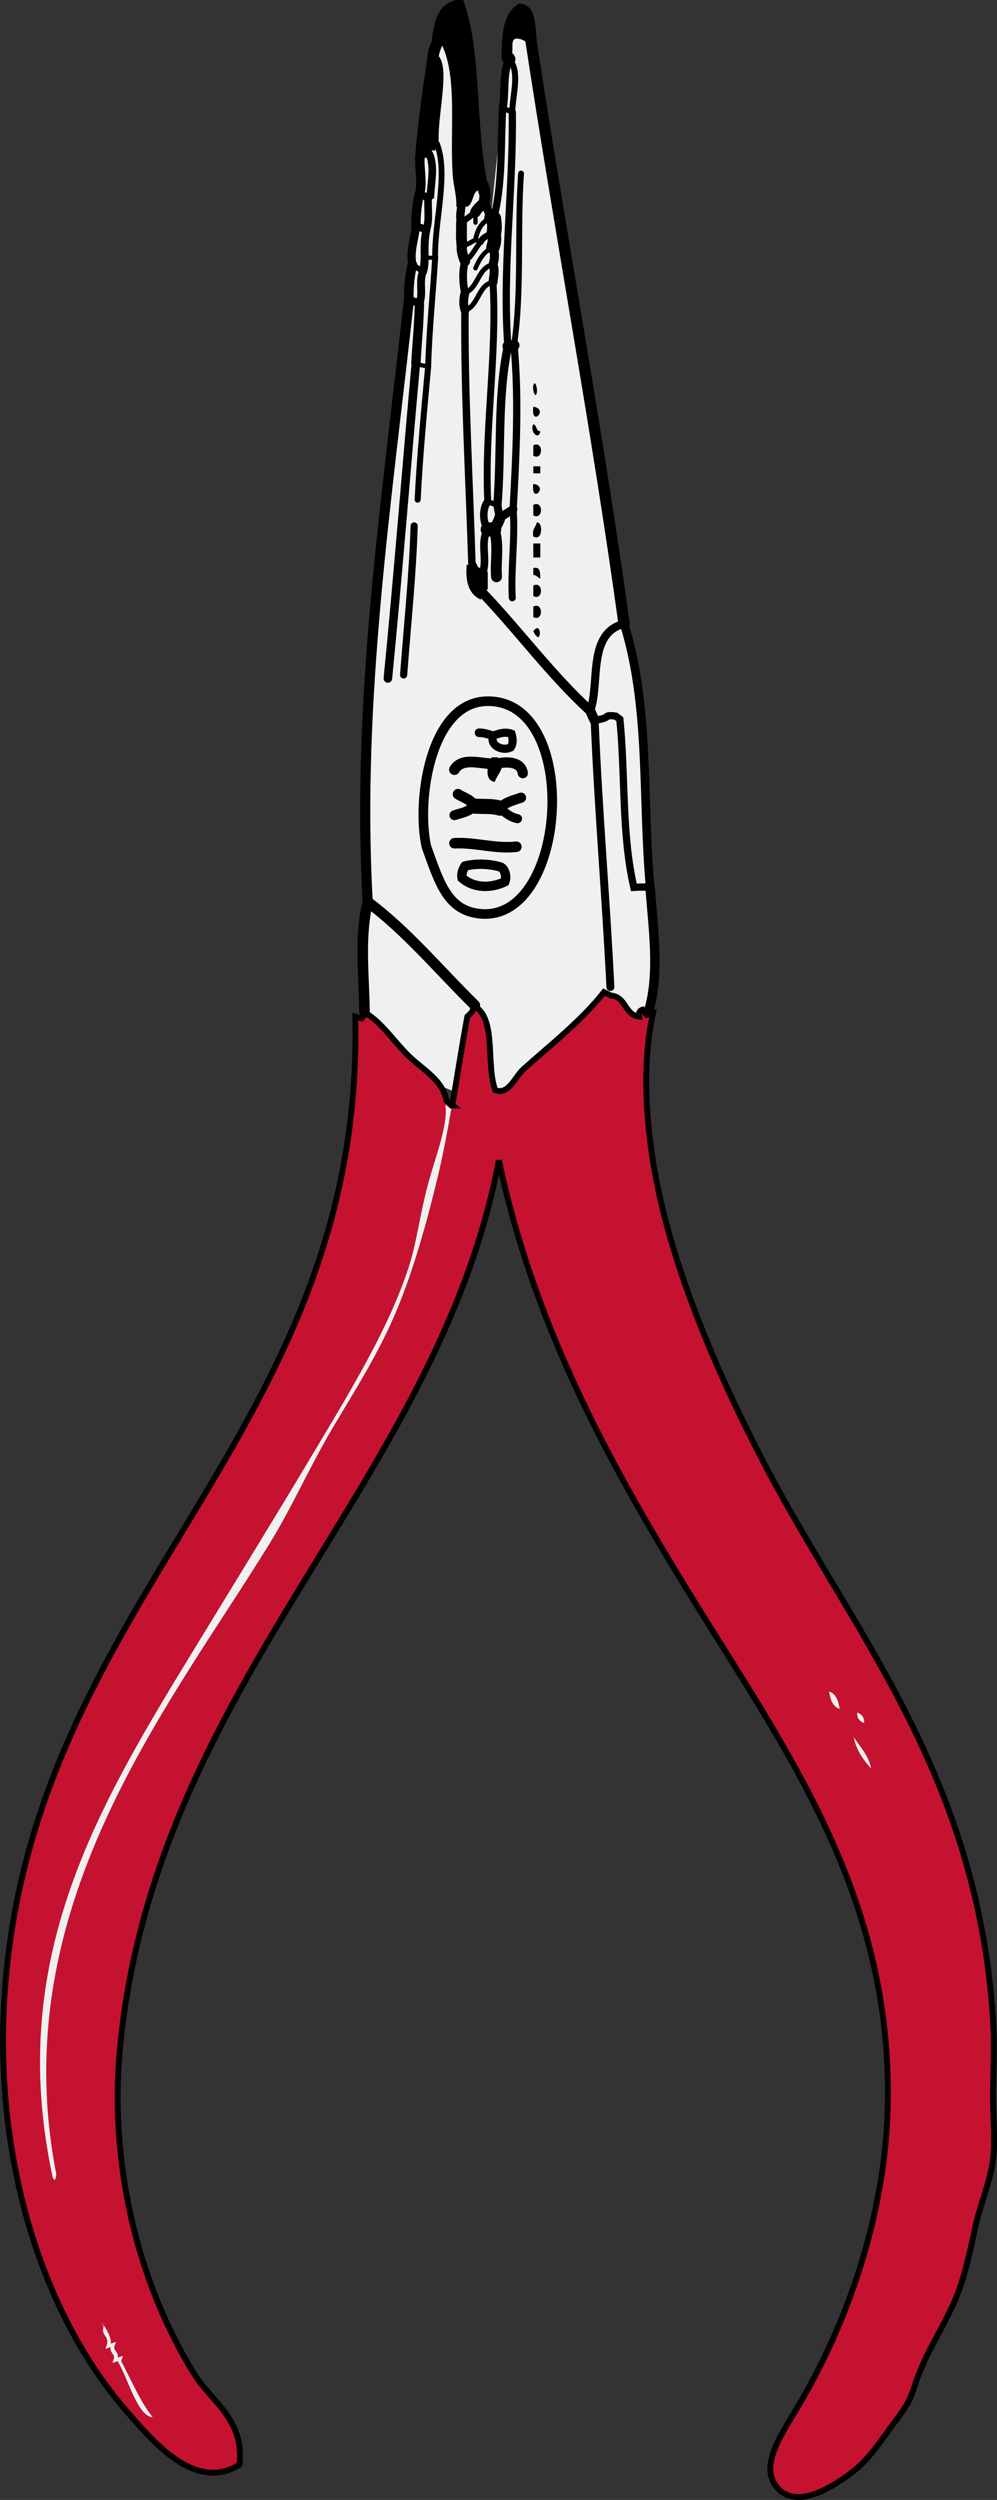<?xml version="1.0" encoding="UTF-8"?>
<svg enable-background="new 0 0 170.751 427.962" overflow="visible" version="1.1" viewBox="0 0 170.75 427.96" xml:space="preserve" xmlns="http://www.w3.org/2000/svg">
	<rect x="0" y="0" width="170.75" height="427.96" fill="#333333" stroke="none"/>
	<path d="m109.95 174.61s1.654-2.834 2.126-4.016 0-15.591 0-15.591l-0.709-12.047-1.182-19.607-3.307-17.245-17.011-102.52-2.599 2.84-3.307 31.655-5.197-12.993-1.417-20.08h-1.418l-2.834 14.883-1.067 6.224-8.619 87.558-0.472 14.882-0.236 23.859-0.236 9.686 0.945 18.662 20.552 8.74 25.986-14.89z" clip-rule="evenodd" fill="#EFF0F0" fill-rule="evenodd"/>
		<path d="m91.336 66.024c0.229-1.143 0.764 0.383 0.601 1.2-0.229 1.143-0.764-0.383-0.601-1.2z" clip-rule="evenodd" fill-rule="evenodd"/>
		<path d="m91.336 69.625c2.752 0.4-0.481 3.634 0 0z" clip-rule="evenodd" fill-rule="evenodd"/>
		<path d="m91.336 72.626c0.652 0.148 0.407 1.193 1.201 1.2-0.257 1.661-1.887 0.031-1.201-1.2z" clip-rule="evenodd" fill-rule="evenodd"/>
		<path d="m91.336 76.228c1.751-0.882 1.751 2.683 0 1.801v-1.801z" clip-rule="evenodd" fill-rule="evenodd"/>
		<path d="m91.336 79.829h1.201v1.2h-1.201v-1.2z" clip-rule="evenodd" fill-rule="evenodd"/>
		<path d="m91.336 82.83c2.752 0.4-0.481 3.634 0 0z" clip-rule="evenodd" fill-rule="evenodd"/>
		<path d="m91.336 86.431c1.751-0.882 1.751 2.683 0 1.801v-1.801z" clip-rule="evenodd" fill-rule="evenodd"/>
		<path d="m91.937 89.433c1.06-0.191 1.071 3.362-0.601 2.4-0.253-1.254 0.413-1.589 0.601-2.4z" clip-rule="evenodd" fill-rule="evenodd"/>
		<path d="m91.336 93.034h1.201v2.401h-1.201v-2.401z" clip-rule="evenodd" fill-rule="evenodd"/>
		<path d="m91.336 97.235c1.281-0.281 1.144 0.857 1.201 1.801-0.486-0.114-0.599-0.603-1.201-0.601v-1.2z" clip-rule="evenodd" fill-rule="evenodd"/>
		<path d="m91.336 100.24c1.751-0.882 1.751 2.683 0 1.801v-1.8z" clip-rule="evenodd" fill-rule="evenodd"/>
		<path d="m91.336 103.84c1.751-0.883 1.751 2.683 0 1.8v-1.8z" clip-rule="evenodd" fill-rule="evenodd"/>
		<path d="m91.336 108.04c1.552-2.07 1.452 3.09 0 0z" clip-rule="evenodd" fill-rule="evenodd"/>
		<path d="m84.134 129.65h1.2l-0.3 1.101 0.9 0.7c-0.312 0.888-0.889 1.513-1.2 2.401-1.057-0.145-1.368-1.033-1.201-2.401l0.9-0.7-0.299-1.1z" clip-rule="evenodd" fill-rule="evenodd"/>
		<path d="m87.036 9.903-1.101 0.3c-0.072-4.273 0.252-8.15 3.001-9.603 2.724 0.277 2.569 2.703 3.001 6.002l-1.101-0.3-0.7 0.9c-0.482-0.317-0.974-0.626-1.801-0.6-0.814 0.186-0.497 1.503-0.6 2.401l-0.699 0.9z" clip-rule="evenodd" fill-rule="evenodd"/>
		<path d="m82.753 101.62-0.42 1.021c-1.944-0.857-2.692-2.91-2.4-6.002l0.9 0.3 0.3-0.9c0.651 0.148 0.407 1.194 1.2 1.201l0.3 0.9 0.9-0.3v3.001l-0.78 0.78z" clip-rule="evenodd" fill-rule="evenodd"/>
			<path d="m69.128 115.54c0.615-8.337 1.554-17.143 1.801-25.509" clip-rule="evenodd" fill="none" fill-rule="evenodd" stroke="#000" stroke-linecap="round" stroke-width="1.224"/>
			<path d="m73.03 144.95c2.1 5.834 3.467 10.458 8.396 11.363 15.875 2.916 18.441-36.804 1.838-36.271-9.597 0.31-11.994 17.03-10.234 24.91" clip-rule="evenodd" fill="none" fill-rule="evenodd" stroke="#000" stroke-linecap="round" stroke-width="1.645"/>
			<path d="m82.034 125.44c0.8-0.027 1.601 0.261 2.4 0.5" clip-rule="evenodd" fill="none" fill-rule="evenodd" stroke="#000" stroke-linecap="round" stroke-width="1.47"/>
			<path d="m84.434 125.95c-0.55 1.771 1.688 2.659 3.014 2.016 0.597-0.83 0.27-1.922 0.155-2.346-1.038-0.42-2.178-0.06-3.169 0.33" clip-rule="evenodd" fill="none" fill-rule="evenodd" stroke="#000" stroke-linecap="round" stroke-width="1.397"/>
			<path d="m85.035 130.75c1.571-0.398 4.184-0.491 4.502 1.601" clip-rule="evenodd" fill="none" fill-rule="evenodd" stroke="#000" stroke-linecap="round" stroke-width="1.75"/>
			<path d="m84.434 130.75c-2.122 0.025-5.285-1.183-6.603 1" clip-rule="evenodd" fill="none" fill-rule="evenodd" stroke="#000" stroke-linecap="round" stroke-width="1.828"/>
			<path d="m81.193 137.99c1.483 0.126 2.995-0.071 4.442 0.36" clip-rule="evenodd" fill="none" fill-rule="evenodd" stroke="#000" stroke-linecap="round" stroke-width="2.584"/>
			<path d="m85.635 138.35c0.936-1.068 2.333-1.343 3.601-1.8" clip-rule="evenodd" fill="none" fill-rule="evenodd" stroke="#000" stroke-linecap="round" stroke-width="1.741"/>
			<path d="m85.635 138.35c0.902 0.813 1.784 1.561 3.001 1.801" clip-rule="evenodd" fill="none" fill-rule="evenodd" stroke="#000" stroke-linecap="round" stroke-width="1.55"/>
			<path d="m77.832 139.55c1.181-0.384 2.493-0.57 3.361-1.561" clip-rule="evenodd" fill="none" fill-rule="evenodd" stroke="#000" stroke-linecap="round" stroke-width="1.698"/>
			<path d="m81.193 137.99c-0.468-1.141-1.823-1.414-2.761-2.041" clip-rule="evenodd" fill="none" fill-rule="evenodd" stroke="#000" stroke-linecap="round" stroke-width="1.791"/>
			<path d="m77.832 144.35c3.578-0.182 7 1.006 10.604 0.6" clip-rule="evenodd" fill="none" fill-rule="evenodd" stroke="#000" stroke-linecap="round" stroke-width="1.807"/>
			<path d="m79.632 148.25c2.017-0.476 4.21-0.388 6.16 0.193 0.658 0.372 1.044 1.63 0.655 2.511-2.389 1.144-5.321 1.107-7.301-0.639-0.189-0.84 0.24-1.63 0.486-2.06" clip-rule="evenodd" fill="none" fill-rule="evenodd" stroke="#000" stroke-linecap="round" stroke-width="1.61"/>
			<path d="m84.234 37.313c0.122 0.033 0.212 0.066 0.301 0.1" clip-rule="evenodd" fill="none" fill-rule="evenodd" stroke="#000" stroke-linecap="round" stroke-width="2.582"/>
			<path d="m84.535 37.414c1.578-5.915 1.174-12.546 1.551-18.807" clip-rule="evenodd" fill="none" fill-rule="evenodd" stroke="#000" stroke-linecap="round" stroke-width="1.247"/>
			<path d="m86.085 18.606c0.525-2.7-0.043-5.912 1.11-8.463" clip-rule="evenodd" fill="none" fill-rule="evenodd" stroke="#000" stroke-linecap="round" stroke-width="1.363"/>
			<path d="m87.196 10.144c-0.054-0.08-0.107-0.16-0.16-0.24" clip-rule="evenodd" fill="none" fill-rule="evenodd" stroke="#000" stroke-linecap="round" stroke-width="2.164"/>
			<path d="m106.88 106.78c4.469 14.315 3.082 30.115 4.462 45.076" clip-rule="evenodd" fill="none" fill-rule="evenodd" stroke="#000" stroke-linecap="round" stroke-width="1.471"/>
			<path d="m111.34 151.86c0.451 6.825 1.834 15.327-0.503 21.994" clip-rule="evenodd" fill="none" fill-rule="evenodd" stroke="#000" stroke-linecap="round" stroke-width="1.615"/>
			<path d="m62.977 154.41c-1.975-34.434 3.329-69.027 7.052-103.09" clip-rule="evenodd" fill="none" fill-rule="evenodd" stroke="#000" stroke-linecap="round" stroke-width="1.733"/>
			<path d="m70.029 51.318c-0.048-2.019 0.105-4.058 0.601-6.002" clip-rule="evenodd" fill="none" fill-rule="evenodd" stroke="#000" stroke-linecap="round" stroke-width="1.631"/>
			<path d="m70.629 45.316c-0.482-2.264 0.372-4.335 0.601-6.603" clip-rule="evenodd" fill="none" fill-rule="evenodd" stroke="#000" stroke-linecap="round" stroke-width="1.414"/>
			<path d="m71.23 38.714c-0.023-1.816 0.157-3.653 0.6-5.402" clip-rule="evenodd" fill="none" fill-rule="evenodd" stroke="#000" stroke-linecap="round" stroke-width="1.602"/>
			<path d="m71.83 33.312c0.674-2.398-0.239-4.814 0.2-7.203" clip-rule="evenodd" fill="none" fill-rule="evenodd" stroke="#000" stroke-linecap="round" stroke-width="1.611"/>
			<path d="m79.333 0h-1.2c-3.032 0.704-3.773 3.343-4.179 7.014-0.04 0.1-0.069 0.188-0.113 0.294-0.228 0.548-0.484 1.169-0.57 1.879-6e-3 0.048 0.01 0.091 0.011 0.138-0.875 5.633-1.752 11.972-2.232 17.972l0.981-1.188 0.7 0.9h0.601l-0.301-1.501 1.501 0.3c0.034-0.366 0.09-0.71 0.601-0.6l-0.301-0.6 0.301-0.6c-0.179-4.418 1.917-12.158 0-14.405 0.021-0.062 0.053-0.118 0.061-0.185 0.054-0.447 0.248-0.916 0.437-1.37 0.034-0.083 0.062-0.17 0.097-0.254l6e-3 8e-3c2.616 5.586 1.282 14.406 1.801 22.208 0.113 1.701 0.756 3.805 0.601 5.402l0.9-0.3 0.9 0.3c1.324-0.476 0.779-2.821 2.4-3.001l0.3-0.9 0.9 0.3c-2.292-11.741-0.956-22.752-4.203-31.811z"/>
			<path d="m101.09 121.69c-6.686-6.119-12.078-13.499-18.337-20.078" clip-rule="evenodd" fill="none" fill-rule="evenodd" stroke="#000" stroke-linecap="round" stroke-width="1.642"/>
			<path d="m79.132 42.015c-0.195-1.288-0.056-2.603-0.1-3.901" clip-rule="evenodd" fill="none" fill-rule="evenodd" stroke="#000" stroke-linecap="round" stroke-width="1.854"/>
			<path d="m79.033 38.114c-0.396-1-0.081-2.001 0-3.001" clip-rule="evenodd" fill="none" fill-rule="evenodd" stroke="#000" stroke-linecap="round" stroke-width="1.435"/>
			<path d="m73.331 62.723c-0.693 7.589-1.424 15.175-1.801 22.808" clip-rule="evenodd" fill="none" fill-rule="evenodd" stroke="#000" stroke-linecap="round" stroke-width="1.033"/>
			<path d="m71.23 62.123c-1.634 17.916-3.017 35.951-4.802 54.02" clip-rule="evenodd" fill="none" fill-rule="evenodd" stroke="#000" stroke-linecap="round" stroke-width="1.464"/>
			<path d="m87.736 19.207c0.188 13.405-1.734 26.844-0.751 40.064" clip-rule="evenodd" fill="none" fill-rule="evenodd" stroke="#000" stroke-linecap="round" stroke-width="1.24"/>
			<path d="m86.985 59.271c0.318-0.082 0.684-0.117 1.051-0.15" clip-rule="evenodd" fill="none" fill-rule="evenodd" stroke="#000" stroke-linecap="round" stroke-width="1.866"/>
			<path d="m88.036 59.121c1.375-9.233 0.524-19.697 1.2-29.411" clip-rule="evenodd" fill="none" fill-rule="evenodd" stroke="#000" stroke-linecap="round" stroke-width="1.003"/>
			<path d="m88.036 59.121c0.862 9.008 0.353 18.796-0.15 28.061" clip-rule="evenodd" fill="none" fill-rule="evenodd" stroke="#000" stroke-linecap="round" stroke-width="1.241"/>
			<path d="m87.885 87.182c0.382 4.887-0.421 10.043-0.149 15.155" clip-rule="evenodd" fill="none" fill-rule="evenodd" stroke="#000" stroke-linecap="round" stroke-width="1.194"/>
			<path d="m84.634 90.633c0.842 2.57 0.196 5.421 0.4 8.103" clip-rule="evenodd" fill="none" fill-rule="evenodd" stroke="#000" stroke-linecap="round" stroke-width="1.865"/>
			<path d="m83.534 90.633c-1.387 2.217 0.031 5.119-0.9 7.503" clip-rule="evenodd" fill="none" fill-rule="evenodd" stroke="#000" stroke-linecap="round" stroke-width="1.299"/>
			<path d="m101.09 121.69c1.706-4.897-0.545-13.246 5.792-14.916" clip-rule="evenodd" fill="none" fill-rule="evenodd" stroke="#000" stroke-linecap="round" stroke-width="1.383"/>
			<path d="m106.88 106.78c-4.62-33.581-10.946-66.867-16.046-100.48" clip-rule="evenodd" fill="none" fill-rule="evenodd" stroke="#000" stroke-linecap="round" stroke-width="1.931"/>
			<path d="m86.085 18.606c0.539 0.125 1.156 0.314 1.65 0.601" clip-rule="evenodd" fill="none" fill-rule="evenodd" stroke="#000" stroke-linecap="round" stroke-width=".9"/>
			<path d="m87.736 19.207c4e-3 -2.8 1.427-7.036-0.54-9.063" clip-rule="evenodd" fill="none" fill-rule="evenodd" stroke="#000" stroke-linecap="round" stroke-width="1.022"/>
			<path d="m84.584 39.914c0.203 1.085 0.098 1.572-0.15 2.401" clip-rule="evenodd" fill="none" fill-rule="evenodd" stroke="#000" stroke-linecap="round" stroke-width="2.312"/>
			<path d="m84.434 45.316c0.396 1 0.081 2 0 3.001" clip-rule="evenodd" fill="none" fill-rule="evenodd" stroke="#000" stroke-linecap="round" stroke-width="1.524"/>
			<path d="m84.434 48.317c0.736 12.463-1.484 25.07-0.9 37.514" clip-rule="evenodd" fill="none" fill-rule="evenodd" stroke="#000" stroke-linecap="round" stroke-width="1.182"/>
			<path d="m83.534 85.831c0.55 0.275 1.09 0.486 1.651 0.6" clip-rule="evenodd" fill="none" fill-rule="evenodd" stroke="#000" stroke-linecap="round" stroke-width=".9"/>
			<path d="m85.185 86.431c0.741-9.014-0.058-18.322 1.8-27.16" clip-rule="evenodd" fill="none" fill-rule="evenodd" stroke="#000" stroke-linecap="round" stroke-width="1.436"/>
			<path d="m72.73 44.116h1.801" clip-rule="evenodd" fill="none" fill-rule="evenodd" stroke="#000" stroke-linecap="round" stroke-width=".693"/>
			<path d="m74.531 44.116c-0.138-6.247 2.31-14.295 0.3-19.507" clip-rule="evenodd" fill="none" fill-rule="evenodd" stroke="#000" stroke-linecap="round" stroke-width=".989"/>
			<path d="m71.83 33.312c0.618 0.202 1.063 0.297 1.501 0.45" clip-rule="evenodd" fill="none" fill-rule="evenodd" stroke="#000" stroke-linecap="round" stroke-width="1.297"/>
			<path d="m73.331 33.762c0.127-0.078 0.254-0.155 0.381-0.233 0.123-2.57 0.96-5.808-0.682-8.021" clip-rule="evenodd" fill="none" fill-rule="evenodd" stroke="#000" stroke-linecap="round" stroke-width="1.298"/>
			<path d="m79.033 38.114c0.916-0.686 1.413-1.044 2.4-1.801" clip-rule="evenodd" fill="none" fill-rule="evenodd" stroke="#000" stroke-linecap="round" stroke-width="1.04"/>
			<path d="m81.433 36.313c0.343-0.633 0.974-1.167 1.44-1.561" clip-rule="evenodd" fill="none" fill-rule="evenodd" stroke="#000" stroke-linecap="round" stroke-width="1.821"/>
			<path d="m82.874 34.752c0.293-1.079 0.258-2.214-0.24-3.241" clip-rule="evenodd" fill="none" fill-rule="evenodd" stroke="#000" stroke-linecap="round" stroke-width="1.898"/>
			<path d="m71.23 38.714c0.6 0.193 1.2 0.366 1.8 0.6" clip-rule="evenodd" fill="none" fill-rule="evenodd" stroke="#000" stroke-linecap="round" stroke-width="1.297"/>
			<path d="m73.03 39.314c0.576-1.778 0.18-3.71 0.301-5.552" clip-rule="evenodd" fill="none" fill-rule="evenodd" stroke="#000" stroke-linecap="round" stroke-width="1.302"/>
			<path d="m81.433 36.313v1.801" clip-rule="evenodd" fill="none" fill-rule="evenodd" stroke="#000" stroke-linecap="round" stroke-width=".735"/>
			<path d="m79.132 42.015c1.131-0.086 1.514-0.666 2.301-0.9" clip-rule="evenodd" fill="none" fill-rule="evenodd" stroke="#000" stroke-linecap="round" stroke-width=".822"/>
			<path d="m81.433 41.115c0.239-1.572 1.063-3.354 2.801-3.801" clip-rule="evenodd" fill="none" fill-rule="evenodd" stroke="#000" stroke-linecap="round" stroke-width=".822"/>
			<path d="m84.234 37.313c-0.562-0.803-0.788-1.854-1.36-2.561" clip-rule="evenodd" fill="none" fill-rule="evenodd" stroke="#000" stroke-linecap="round" stroke-width="1.47"/>
			<path d="m81.433 41.115c0.364 0.036 0.635 0.166 0.9 0.3" clip-rule="evenodd" fill="none" fill-rule="evenodd" stroke="#000" stroke-linecap="round" stroke-width=".735"/>
			<path d="m82.333 41.415c0.207-0.641 1.132-1.225 2.251-1.501" clip-rule="evenodd" fill="none" fill-rule="evenodd" stroke="#000" stroke-linecap="round" stroke-width="1.082"/>
			<path d="m84.584 39.914c0.202-1.042 0.047-2.066-0.05-2.5" clip-rule="evenodd" fill="none" fill-rule="evenodd" stroke="#000" stroke-linecap="round" stroke-width="2.516"/>
			<path d="m70.629 45.316c0.601 0.385 1.2 0.732 1.801 1.2" clip-rule="evenodd" fill="none" fill-rule="evenodd" stroke="#000" stroke-linecap="round" stroke-width=".949"/>
			<path d="m72.43 46.517c0.271-0.8 0.259-1.601 0.3-2.401" clip-rule="evenodd" fill="none" fill-rule="evenodd" stroke="#000" stroke-linecap="round" stroke-width="1.375"/>
			<path d="m72.73 44.116c-0.021-1.612-0.062-3.225 0.3-4.802" clip-rule="evenodd" fill="none" fill-rule="evenodd" stroke="#000" stroke-linecap="round" stroke-width="1.352"/>
			<path d="m79.632 44.716c-0.441 1.729-0.411 3.68 0 5.402" clip-rule="evenodd" fill="none" fill-rule="evenodd" stroke="#000" stroke-linecap="round" stroke-width="1.315"/>
			<path d="m79.632 50.118c2.343-0.859 2.166-4.302 4.802-4.802" clip-rule="evenodd" fill="none" fill-rule="evenodd" stroke="#000" stroke-linecap="round" stroke-width=".849"/>
			<path d="m84.434 45.316c0.346-1.186 0.329-1.998 0-3.001" clip-rule="evenodd" fill="none" fill-rule="evenodd" stroke="#000" stroke-linecap="round" stroke-width="1.539"/>
			<path d="m84.434 42.315c-1.556 0.699-2.395 2.161-3.001 3.601" clip-rule="evenodd" fill="none" fill-rule="evenodd" stroke="#000" stroke-linecap="round" stroke-width=".777"/>
			<path d="m79.132 42.015c-0.211 0.673 0.177 1.939 0.5 2.701" clip-rule="evenodd" fill="none" fill-rule="evenodd" stroke="#000" stroke-linecap="round" stroke-width="1.75"/>
			<path d="m79.632 44.716c1.23-0.788 1.738-2.213 2.701-3.301" clip-rule="evenodd" fill="none" fill-rule="evenodd" stroke="#000" stroke-linecap="round" stroke-width=".885"/>
			<path d="m71.83 51.919c-0.056 3.413-0.411 6.799-0.6 10.204" clip-rule="evenodd" fill="none" fill-rule="evenodd" stroke="#000" stroke-linecap="round" stroke-width="1.595"/>
			<path d="m71.23 62.123c0.582 0.42 1.337 0.458 2.101 0.6" clip-rule="evenodd" fill="none" fill-rule="evenodd" stroke="#000" stroke-linecap="round" stroke-width=".735"/>
			<path d="m73.331 62.723c0.171-6.23 0.821-12.4 1.2-18.607" clip-rule="evenodd" fill="none" fill-rule="evenodd" stroke="#000" stroke-linecap="round" stroke-width="1.014"/>
			<path d="m70.029 51.318c0.601 0.193 1.201 0.366 1.801 0.601" clip-rule="evenodd" fill="none" fill-rule="evenodd" stroke="#000" stroke-linecap="round" stroke-width="1.297"/>
			<path d="m71.83 51.919c0.708-1.722-0.127-3.687 0.601-5.402" clip-rule="evenodd" fill="none" fill-rule="evenodd" stroke="#000" stroke-linecap="round" stroke-width="1.334"/>
			<path d="m79.632 50.118c-0.252 1-0.33 2 0 3.001" clip-rule="evenodd" fill="none" fill-rule="evenodd" stroke="#000" stroke-linecap="round" stroke-width="1.5"/>
			<path d="m79.632 53.119c2.424-0.774 2.197-4.335 4.802-4.802" clip-rule="evenodd" fill="none" fill-rule="evenodd" stroke="#000" stroke-linecap="round" stroke-width=".851"/>
			<path d="m79.632 53.119c-0.113 14.482 0.764 29.243 1.201 43.816" clip-rule="evenodd" fill="none" fill-rule="evenodd" stroke="#000" stroke-linecap="round" stroke-width="1.276"/>
			<path d="m85.185 86.431c0.087 0.53 0.18 1.342 0.45 2.101" clip-rule="evenodd" fill="none" fill-rule="evenodd" stroke="#000" stroke-linecap="round" stroke-width="1.364"/>
			<path d="m85.635 88.532c0.655-0.26 1.538-0.965 2.25-1.351" clip-rule="evenodd" fill="none" fill-rule="evenodd" stroke="#000" stroke-linecap="round" stroke-width="1.45"/>
			<path d="m83.534 90.633h1.101" clip-rule="evenodd" fill="none" fill-rule="evenodd" stroke="#000" stroke-linecap="round" stroke-width="2.426"/>
			<path d="m84.634 90.633c0.305-0.53 0.802-1.342 1.001-2.101" clip-rule="evenodd" fill="none" fill-rule="evenodd" stroke="#000" stroke-linecap="round" stroke-width="1.898"/>
			<path d="m83.534 85.831c-0.944 1.283-0.872 3.475 0 4.802" clip-rule="evenodd" fill="none" fill-rule="evenodd" stroke="#000" stroke-linecap="round" stroke-width="1.283"/>
			<path d="m101.09 121.69c0.281 0.665 0.506 1.12 0.75 1.65" clip-rule="evenodd" fill="none" fill-rule="evenodd" stroke="#000" stroke-linecap="round" stroke-width="1.698"/>
			<path d="m101.84 123.34c1.13-0.263 1.806-0.313 2.185-0.743 0.352-0.138 0.949-0.085 1.444 2e-3 0.266 0.21 0.478 0.367 0.686 0.521 0.967 9.526 0.281 19.645 2.404 28.782 0.891-0.059 2.058-0.044 2.785-0.052" clip-rule="evenodd" fill="none" fill-rule="evenodd" stroke="#000" stroke-linecap="round" stroke-width="1.244"/>
			<path d="m101.84 123.34c0.633 15.374 1.946 30.392 2.701 45.617" clip-rule="evenodd" fill="none" fill-rule="evenodd" stroke="#000" stroke-linecap="round" stroke-width="1.359"/>
			<path d="m81.313 172.08c-6.035-5.929-11.658-12.723-18.336-17.676" clip-rule="evenodd" fill="none" fill-rule="evenodd" stroke="#000" stroke-linecap="round" stroke-width="1.826"/>
			<path d="m62.977 154.41c-1.45 6.014-0.632 12.574-0.55 18.757" clip-rule="evenodd" fill="none" fill-rule="evenodd" stroke="#000" stroke-linecap="round" stroke-width="1.804"/>
	<path d="m77.458 189.22c0.859-5 1.637-10.117 2.574-15.186l0.78-0.78 0.42-1.021c3.874 2.128 1.94 10.065 3.602 14.405 2.323 0.817 3.329-2.276 4.802-3.601 4.326-3.892 9.969-8.303 13.806-13.205l0.6 0.3 0.601 0.3c2.599 0.202 2.308 3.293 4.802 3.601-0.098-0.698 0.133-1.068 0.6-1.2l0.701 0.9 1.1-0.3c-1.907 8.52-1.312 19.036 0.601 28.811 3.181 16.249 10.853 33.804 18.606 48.618 15.002 28.66 36.327 52.854 39.015 94.834 0.235 3.682 0.101 7.828 0 12.006-0.092 3.82 0.46 8.469 0 12.004-0.485 3.73-2.214 7.805-3.001 11.404-0.914 4.178-1.673 7.92-3.001 11.404-1.403 3.682-3.497 7.039-5.219 10.57-0.921 1.889-1.75 3.826-2.362 5.838-0.816 2.689-2.338 4.416-3.956 6.641-1.96 2.689-3.79 5.514-6.47 7.562-3.627 2.771-9.958 6.773-13.205 2.4-2.594-3.494 0.799-8.533 3.602-13.205 8.522-14.205 15.376-33.23 15.605-52.82 0.396-33.74-15.753-57.469-31.211-82.229-15.05-24.106-29.076-48.69-35.413-78.629-10.452 55.181-58.511 89.137-64.824 151.25-2.01 19.785 2.672 40.354 12.604 56.422 3.093 5.004 8.644 7.787 7.803 15.605-7.71 4.822-15.058-4.273-19.207-9.004-14.49-16.55-23.048-43.28-20.989-72.03 4.881-68.145 61.611-95.103 60.022-166.86l1.1 0.3 0.7-0.9c2.858 1.766 4.64 4.653 7.203 7.203 2.517 2.503 5.972 4.175 6.603 7.803l1.026 0.79z" clip-rule="evenodd" fill="#C41230" fill-rule="evenodd" stroke="#000"/>
	<path d="m76.258 189.09c0.577 3.323-1.74 9.057-3.002 13.805-1.27 4.78-1.946 9.777-3.001 13.205-3.334 10.837-10.403 22.281-16.806 33.012-6.195 10.385-12.582 20.739-18.607 30.612-17.132 28.07-34.129 54.535-25.81 93.033 0.318 0.924 0.626 0.039 0.6-0.6-8.913-45.719 19.052-79.51 36.613-108.04 3.832-6.226 6.901-13.248 10.805-19.808 3.902-6.562 7.803-12.674 10.804-19.807 2.922-6.946 5.26-15.242 7.202-23.409 0.862-3.625 1.568-7.39 2.228-11.224l-1.026-0.77z" clip-rule="evenodd" fill="#EFF0F0" fill-rule="evenodd"/>
	<g clip-rule="evenodd" fill="#EFF0F0" fill-rule="evenodd">
		<path d="m143.8 292.56c-0.201-1.4-0.615-2.586-1.801-3.002 0.2 1.4 0.61 2.58 1.8 3z"/>
		<path d="m148 294.96c0.032-1.033-0.462-1.539-1.2-1.801-0.03 1.03 0.46 1.54 1.2 1.8z"/>
		<path d="m146.2 297.36c0.47 2.332 1.681 3.922 3.001 5.402-0.47-2.33-1.89-3.71-3-5.4z"/>
		<path d="m18.954 401.2c0.342-1.465-2.265-4.602-1.201-3-0.496 1.695 0.846 1.555 0.6 3l-0.3 0.9 0.9-0.299c-0.169 0.969 0.567 1.033 0.6 1.801l-0.3 0.9 0.9-0.301c1.812 2.998 3.372 9.422 6.002 9.604-2.221-2.781-3.647-6.357-5.402-9.604l0.3-0.9-0.9 0.301c0.169-0.971-0.567-1.033-0.6-1.801l0.3-0.9-0.899 0.3z"/>
	</g>
</svg>
